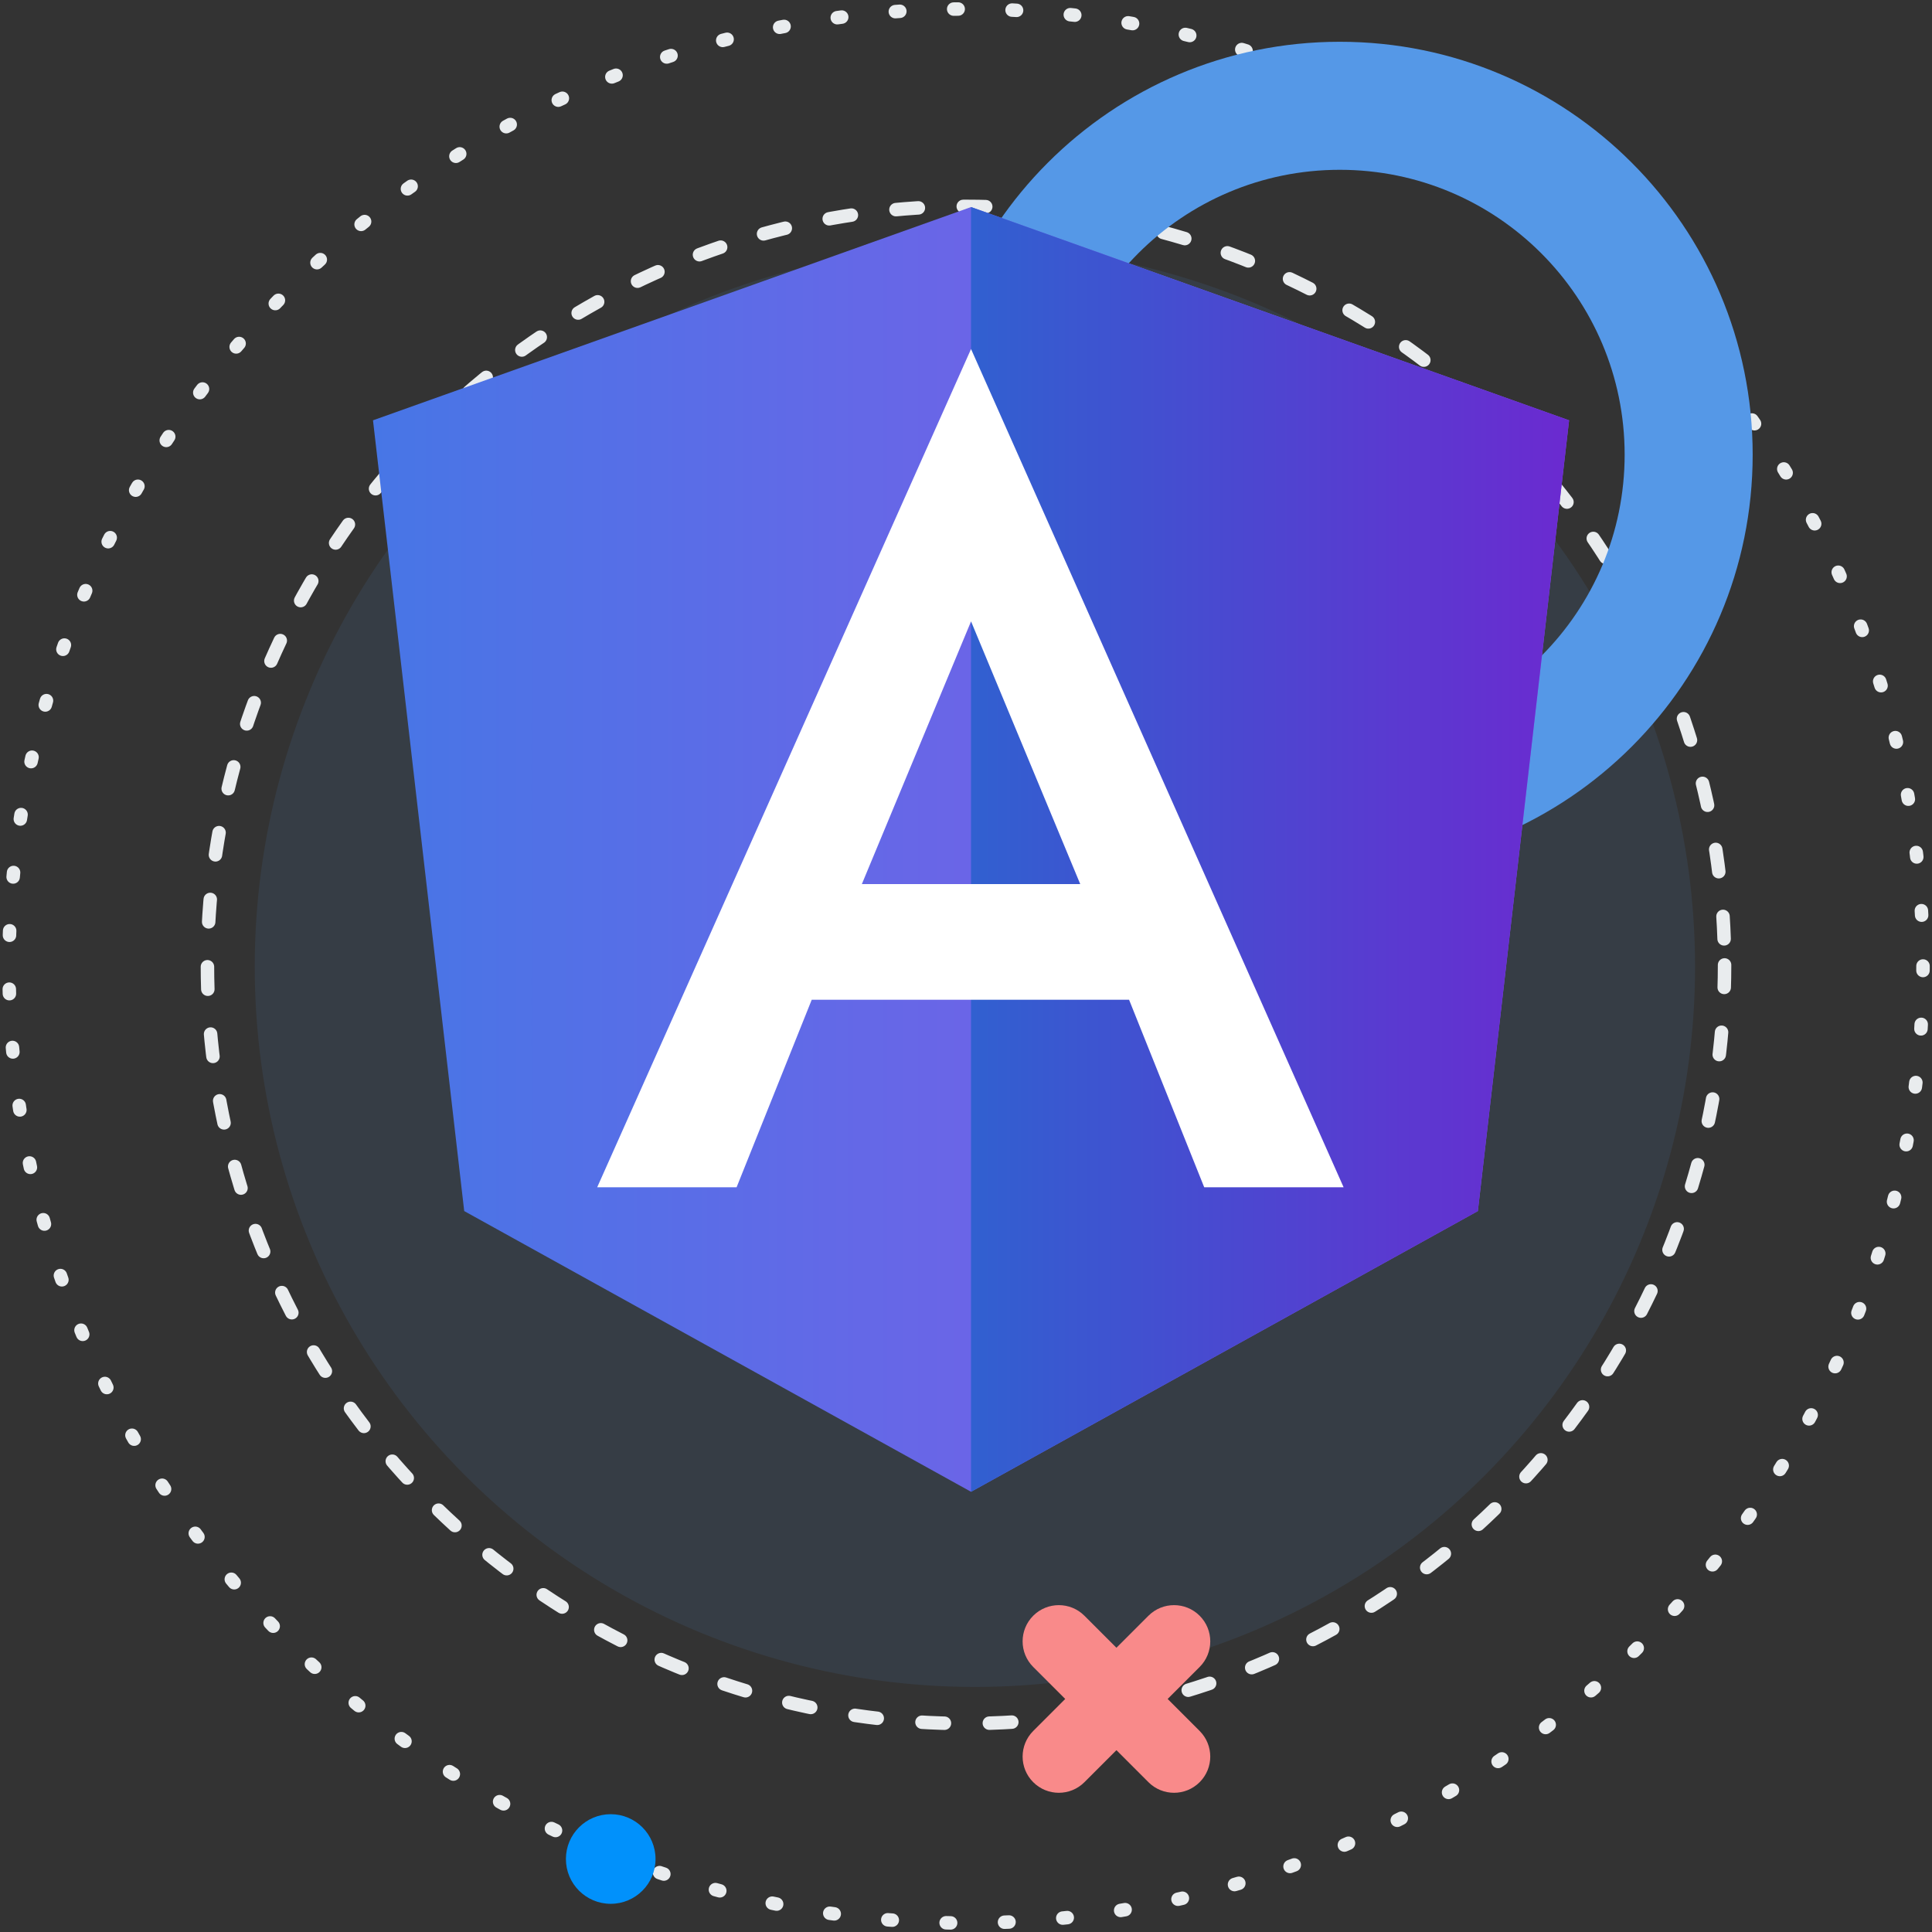 <svg width="430" height="430" viewBox="0 0 430 430" fill="none" xmlns="http://www.w3.org/2000/svg">
<rect x="0" y="0" width="430" height="430" fill="#333333" stroke="none"/>
<g clip-path="url(#clip0_559_26233)">
<ellipse opacity="0.1" cx="216.98" cy="215.173" rx="160.284" ry="160.284" fill="#5598E7"/>
<ellipse cx="215" cy="214.767" rx="168.833" ry="168.833" stroke="#E9ECEE" stroke-width="3" stroke-linecap="round" stroke-linejoin="round" stroke-dasharray="5 10"/>
<circle cx="215" cy="215" r="213" stroke="#E9ECEE" stroke-width="3" stroke-linecap="round" stroke-linejoin="round" stroke-dasharray="1 12"/>
<ellipse cx="135.926" cy="413.753" rx="9.973" ry="9.973" fill="#0191FB"/>
<path fill-rule="evenodd" clip-rule="evenodd" d="M298.191 193.09C348.944 193.09 390.088 151.946 390.088 101.193C390.088 50.44 348.944 9.297 298.191 9.297C247.438 9.297 206.295 50.44 206.295 101.193C206.295 151.946 247.438 193.09 298.191 193.09ZM298.191 164.595C333.207 164.595 361.593 136.209 361.593 101.193C361.593 66.178 333.207 37.792 298.191 37.792C263.176 37.792 234.79 66.178 234.79 101.193C234.79 136.209 263.176 164.595 298.191 164.595Z" fill="#5598E7"/>
<path fill-rule="evenodd" clip-rule="evenodd" d="M267.004 371.01C270.152 367.863 270.152 362.76 267.004 359.612C263.857 356.465 258.754 356.465 255.606 359.612L248.482 366.736L241.358 359.612C238.211 356.465 233.108 356.465 229.96 359.612C226.813 362.76 226.813 367.863 229.96 371.01L237.084 378.134L229.961 385.258C226.813 388.405 226.813 393.508 229.961 396.656C233.108 399.803 238.211 399.803 241.359 396.656L248.482 389.532L255.606 396.656C258.753 399.803 263.856 399.803 267.004 396.656C270.151 393.508 270.151 388.405 267.004 385.258L259.88 378.134L267.004 371.01Z" fill="#F98A8A"/>
<path d="M216.122 46.082L83.017 93.548L103.318 269.544L216.122 332.022L328.925 269.544L349.227 93.548L216.122 46.082Z" fill="url(#paint0_linear_559_26233)"/>
<path d="M216.121 46.082V77.822V77.679V222.507V332.022L328.924 269.544L349.226 93.548L216.121 46.082Z" fill="url(#paint1_linear_559_26233)"/>
<path d="M216.123 77.679L132.914 264.254H163.939L180.666 222.507H251.293L268.021 264.254H299.045L216.123 77.679ZM240.427 196.773H191.818L216.123 138.298L240.427 196.773Z" fill="white"/>
</g>
<defs>
<linearGradient id="paint0_linear_559_26233" x1="83.017" y1="189.052" x2="349.227" y2="189.052" gradientUnits="userSpaceOnUse">
<stop stop-color="#4776E6"/>
<stop offset="1" stop-color="#8E54E9"/>
</linearGradient>
<linearGradient id="paint1_linear_559_26233" x1="216.121" y1="189.052" x2="349.226" y2="189.052" gradientUnits="userSpaceOnUse">
<stop stop-color="#3160D0"/>
<stop offset="1" stop-color="#6B2AD0"/>
</linearGradient>
<clipPath id="clip0_559_26233">
<rect width="430" height="430" fill="white"/>
</clipPath>
</defs>
</svg>

